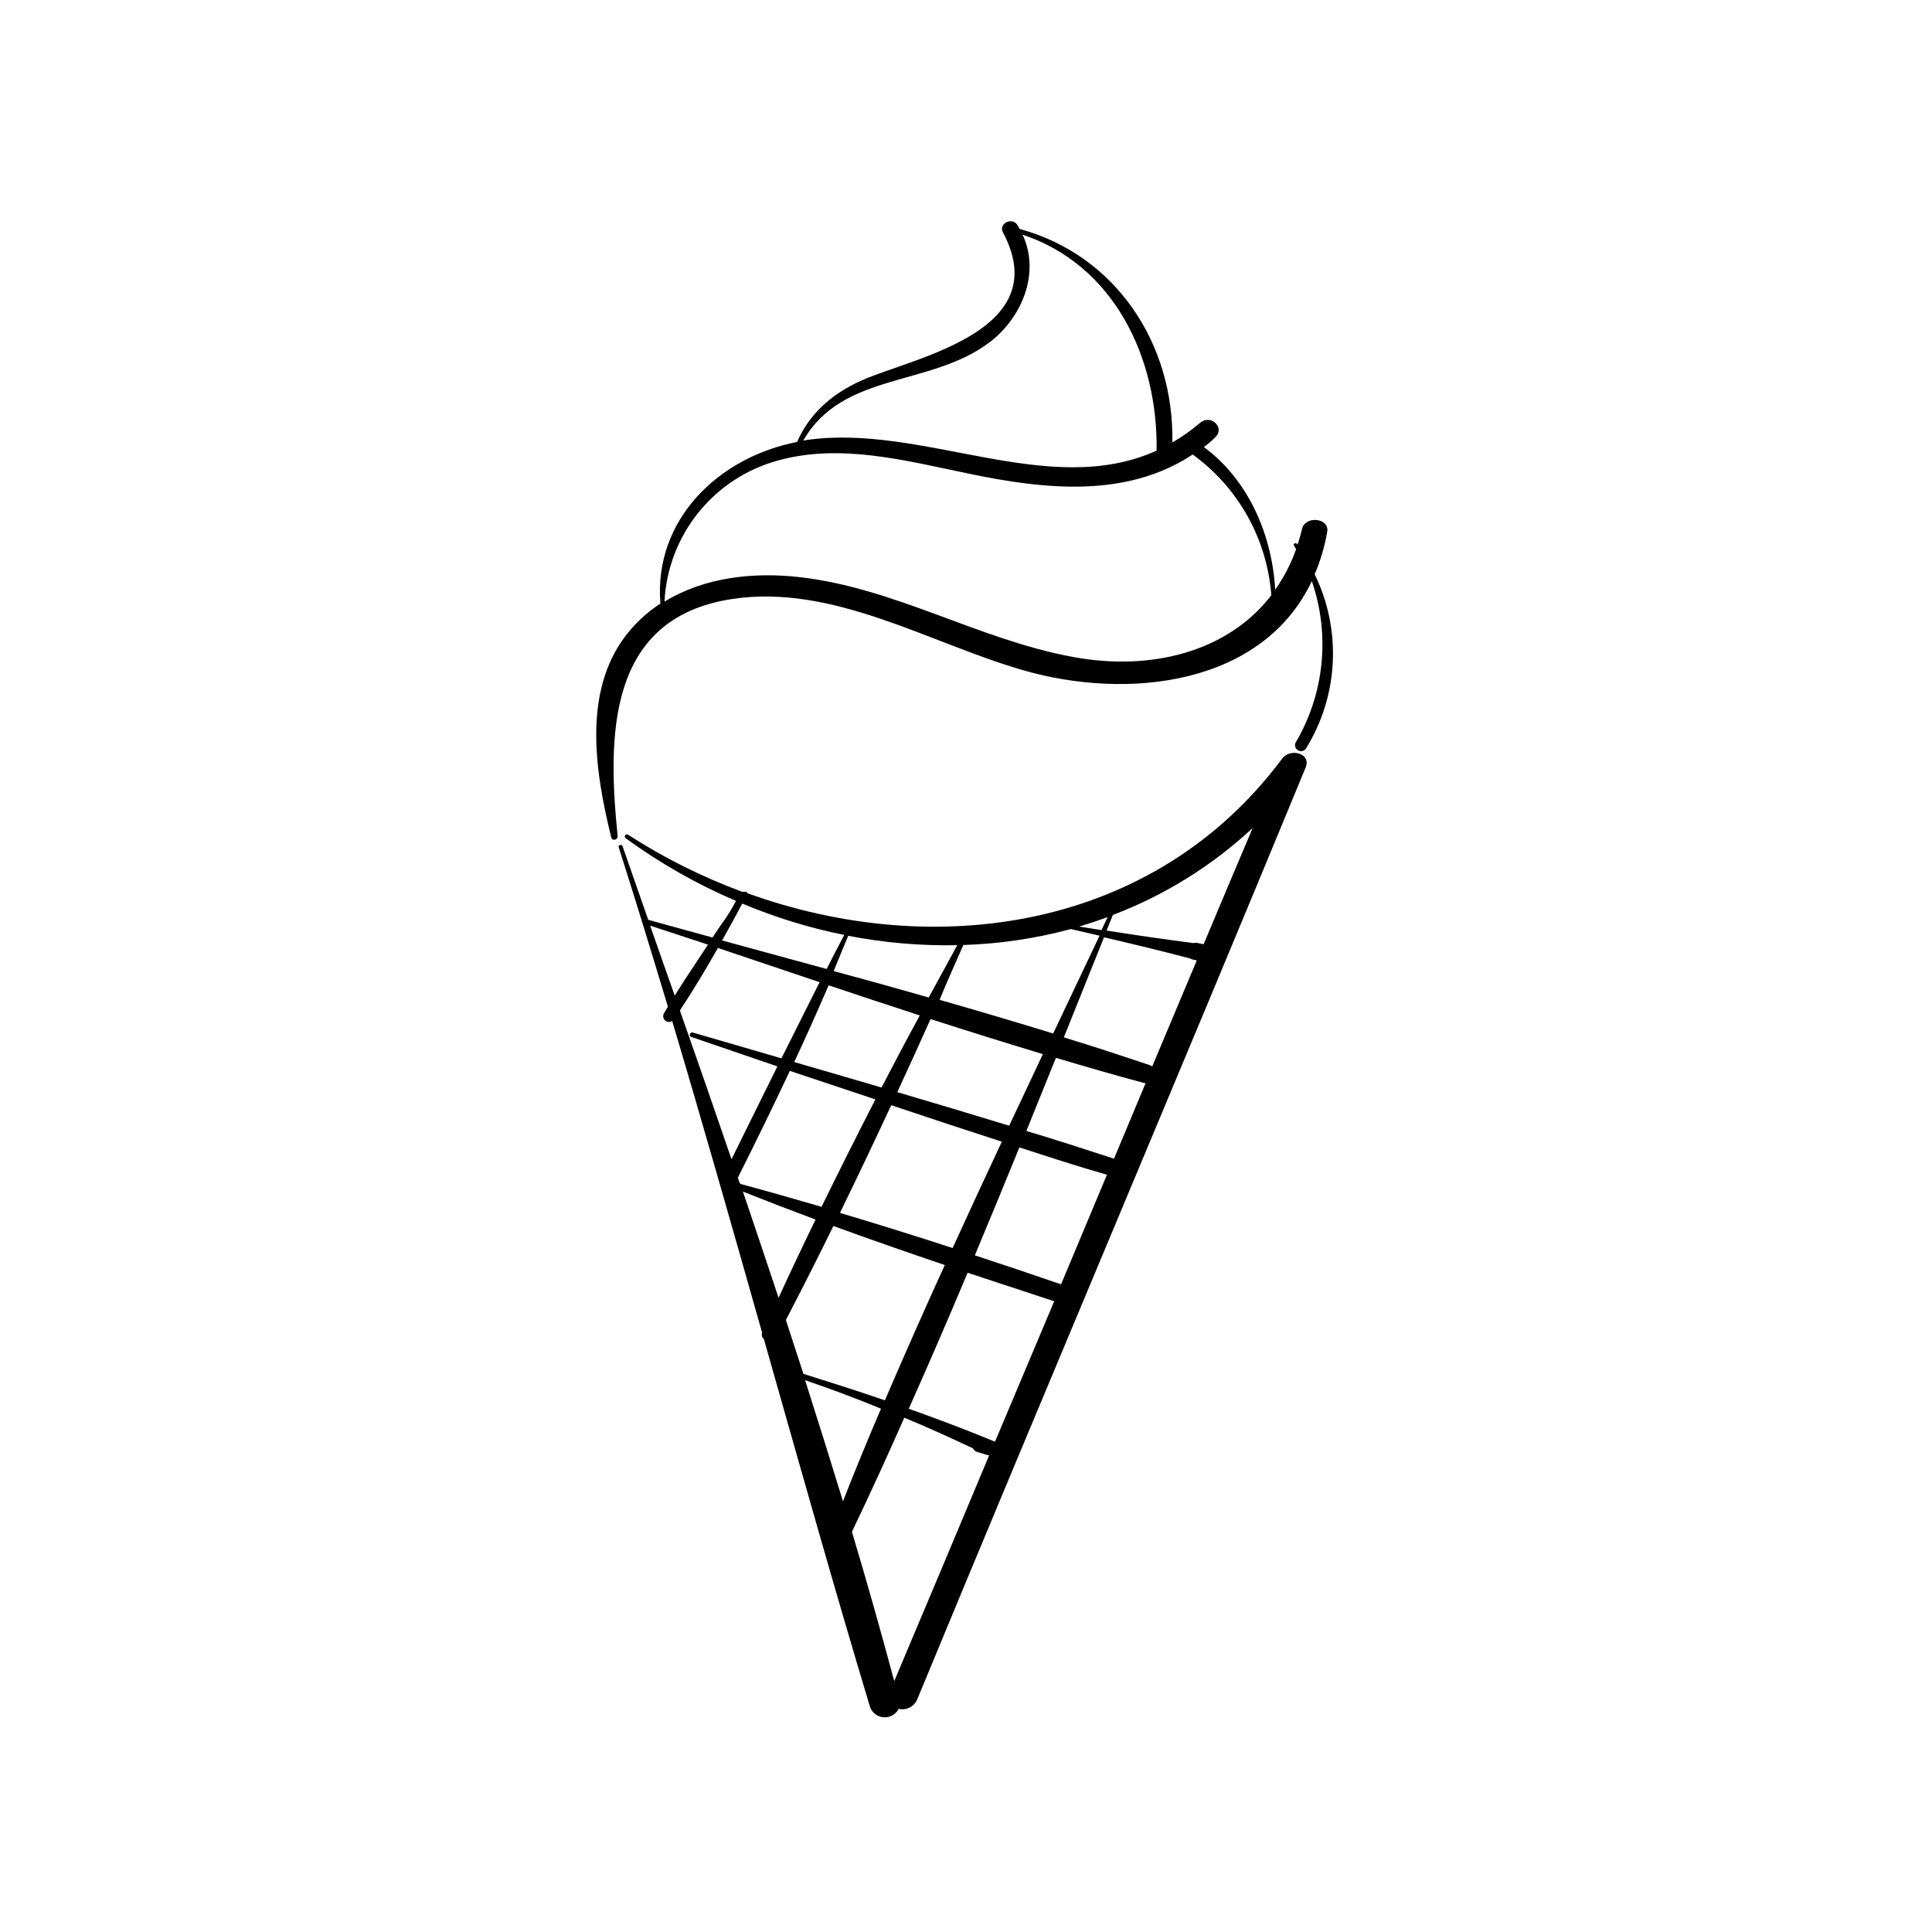 <?xml version="1.0" encoding="UTF-8"?>
<!-- Uploaded to: ICON Repo, www.svgrepo.com, Generator: ICON Repo Mixer Tools -->
<svg fill="#000000" width="800px" height="800px" version="1.1" viewBox="144 144 512 512" xmlns="http://www.w3.org/2000/svg">
 <path d="m483.81 345.01c-33.906 45.543-91.973 53.707-141.75 35.695-0.051-0.191-0.207-0.34-0.402-0.379h-0.984 0.004c-10.602-3.914-20.738-8.98-30.23-15.113-0.258-0.176-0.605-0.105-0.781 0.152-0.172 0.254-0.105 0.605 0.152 0.777 9.078 6.625 18.883 12.195 29.223 16.602-1.133 2.219-2.457 4.336-3.957 6.324l-2.266 3.375c-5.668-1.562-11.359-3.098-17.027-4.684-2.266-6.5-4.559-13-6.801-19.496-0.227-0.605-1.234-0.352-1.031 0.25 4.484 14.055 8.793 28.164 13.047 42.293-0.352 0.555-0.707 1.133-1.031 1.715h-0.004c-0.363 0.613-0.254 1.398 0.262 1.891 0.52 0.492 1.309 0.566 1.902 0.172 8.188 27.457 16.02 55.016 23.832 82.598v0.004c-0.215 0.605-0.023 1.285 0.48 1.688 0.707 2.519 1.438 5.039 2.168 7.684 8.562 30.102 16.977 60.055 25.992 89.93 0.602 1.516 2.031 2.539 3.656 2.621 1.629 0.082 3.152-0.797 3.902-2.242 2.031 0.469 4.106-0.598 4.91-2.519 34.059-82.371 68.895-164.45 102.9-246.87 1.664-3.906-4.078-5.289-6.168-2.469zm-7.836 18.414c-4.348 10.242-8.684 20.512-13 30.809l-1.461-0.301v-0.004c-0.387-0.086-0.793-0.086-1.184 0-7.707-0.992-15.398-2.098-23.074-3.324l1.664-4.133v0.004c13.727-5.219 26.309-13.043 37.055-23.051zm-26.625 63.203c-0.172-0.129-0.359-0.238-0.555-0.328-7.559-2.519-15.113-5.039-22.871-7.379 3.543-8.867 7.094-17.707 10.656-26.527 7.559 1.762 15.316 3.629 22.922 5.644 0.156 0.098 0.324 0.176 0.504 0.227l1.16 0.25c-3.965 9.387-7.906 18.758-11.816 28.113zm-24.16 57.738c-7.574-2.621-15.191-5.18-22.848-7.684 3.981-9.523 7.918-19.062 11.812-28.617 7.734 2.519 15.441 5.039 23.199 7.254zm-17.48 41.715-0.48-0.203c-7.379-3.047-14.863-5.871-22.395-8.539 5.324-11.941 10.52-23.957 15.594-36.047 7.656 2.535 15.309 5.055 22.949 7.559-5.238 12.391-10.469 24.801-15.695 37.23zm-50.383-16.324c6.801 2.316 13.551 4.836 20.152 7.559-3.512 8.16-6.867 16.34-10.078 24.535-3.289-10.715-6.637-21.414-10.047-32.094zm41.969-115.32c9.602-0.301 19.137-1.711 28.414-4.207h0.125c2.519 0.555 5.039 1.16 7.559 1.738-4.082 8.648-8.18 17.289-12.293 25.922-9.977-3.074-20.008-6.047-30.102-8.918 1.965-4.785 4.156-9.672 6.297-14.535zm30.684-4.887c2.519-0.754 5.039-1.586 7.559-2.519-0.527 1.16-1.082 2.293-1.637 3.449zm-9.598 33.805c-2.988 6.332-5.969 12.652-8.941 18.969-9.859-3.023-19.742-5.988-29.648-8.891 2.996-6.449 5.918-12.922 8.816-19.371 9.906 3.191 19.832 6.289 29.773 9.297zm-80.836 32.727c4.703-9.355 9.297-18.785 13.777-28.289l22.672 7.559c-4.852 9.453-9.613 18.941-14.281 28.465-7.18-2.09-14.332-4.133-21.512-6.07-0.305-0.48-0.508-1.086-0.656-1.664zm40.684-19.172c9.758 3.273 19.516 6.492 29.27 9.648-4.398 9.371-8.75 18.766-13.047 28.188-9.891-3.223-19.84-6.332-29.852-9.32 4.602-9.438 9.125-18.941 13.574-28.516zm-2.519-4.684-23.227-6.777c3.148-6.727 6.172-13.504 9.117-20.328 8.027 2.688 16.078 5.348 24.156 7.984-3.473 6.348-6.824 12.695-10.148 19.121zm-26.527-7.734-23.578-6.852c-0.73-0.203-1.184 0.906-0.402 1.16l22.824 7.809c-4.082 8.188-8.113 16.398-12.168 24.609-4.5-13.148-9.059-26.289-13.68-39.422 3.527-5.367 6.879-10.934 10.078-16.574l26.953 9.07c-3.402 6.746-6.777 13.473-10.129 20.199zm8.969 42.672c-3.359 6.902-6.633 13.82-9.824 20.758-3.125-9.406-6.273-18.785-9.445-28.137 6.312 2.516 12.703 4.977 19.168 7.379zm-3.25 40.883c-1.535-4.734-3.074-9.496-4.637-14.234 4.301-8.246 8.496-16.551 12.594-24.914 9.801 3.578 19.648 7.004 29.523 10.352-5.426 11.891-10.715 23.84-15.871 35.848-7.203-2.465-14.457-4.781-21.711-7.051zm82.324-56.98c-7.734-2.519-15.469-5.039-23.227-7.356 2.621-6.449 5.231-12.906 7.836-19.371 7.785 2.316 15.566 4.586 23.402 6.676h-0.004c0.125 0.023 0.254 0.023 0.379 0zm-41.543-56.578-7.559 13.855c-8.398-2.402-16.793-4.734-25.191-7.004 1.309-3.125 2.519-6.223 3.856-9.344h0.004c9.516 1.852 19.199 2.688 28.891 2.492zm-56.98-11.031c8.711 3.66 17.766 6.445 27.031 8.312-1.586 2.996-3.125 5.996-4.66 9.02l-27.711-7.559c1.84-3.301 3.629-6.5 5.34-9.773zm-24.41 5.844 15.34 5.039-1.41 2.117c-2.519 3.805-5.039 7.559-7.406 11.387-2.199-6.168-4.371-12.348-6.523-18.543zm64.688 200.21c-3.543-13.25-7.281-26.441-11.211-39.574 4.769-9.957 9.395-20.035 13.879-30.23 6.121 2.519 12.168 5.289 18.188 8.113h0.004c0.227 0.488 0.66 0.852 1.184 0.98l2.797 0.855h0.328c-8.363 20.004-16.75 39.953-25.164 59.855zm-42.973-286.77c26.727-4.055 52.121 11.613 76.855 18.793 28.312 8.262 63.809 3.879 76.781-23.527 4.918 14.215 3.344 29.871-4.309 42.82-0.332 0.746-0.043 1.625 0.668 2.027 0.707 0.402 1.609 0.203 2.078-0.465 8.66-13.977 9.535-31.422 2.32-46.199 1.535-3.594 2.648-7.356 3.324-11.207 0.68-3.805-5.844-4.359-6.648-0.855-0.352 1.461-0.781 2.848-1.211 4.207l-0.152-0.203c-0.301-0.453-1.133 0-0.805 0.43l0.578 0.984v-0.004c-1.352 3.812-3.215 7.422-5.543 10.73-0.832-14.535-7.106-29.121-18.895-37.785 0.984-0.781 1.965-1.535 2.922-2.519 2.871-2.519-1.082-6.348-3.906-3.93h0.004c-2.293 1.961-4.762 3.707-7.379 5.215 0.48-26.07-14.863-49.574-40.457-56.578-0.227-0.379-0.43-0.754-0.656-1.109-1.387-2.117-5.039-0.301-3.777 2.016 12.875 24.309-18.062 31.941-34.184 37.91-9.117 3.352-16.5 8.766-20.379 17.633-20.781 4.031-38.039 20.582-36.223 42.824-2.894 1.891-5.516 4.172-7.785 6.777-13.148 15.113-9.648 37.309-5.238 55.219 0.25 1.059 1.789 0.605 1.688-0.402-2.672-26.402-2.848-57.762 30.328-62.801zm68.242-68.016c8.715-6.676 13.453-18.465 8.742-28.539 24.207 8.062 35.895 32.57 35.52 57.234-28.641 13-62.07-7.281-92.879-2.797l-0.754 0.152c10.375-18.289 33.828-14.211 49.371-26.074zm-56.352 31.387c16.75-4.762 34.207 0 50.684 3.375 20.379 4.281 41.941 6.551 59.5-5.039v0.004c12.098 8.762 19.719 22.41 20.832 37.305-11.637 15.113-32.094 20.152-52.523 16.348-24.914-4.535-47.184-18.312-72.523-21.16-12.141-1.387-25.191 0-35.77 6.5v0.004c0.422-8.562 3.527-16.777 8.879-23.477 5.348-6.699 12.668-11.547 20.922-13.859z"/>
</svg>